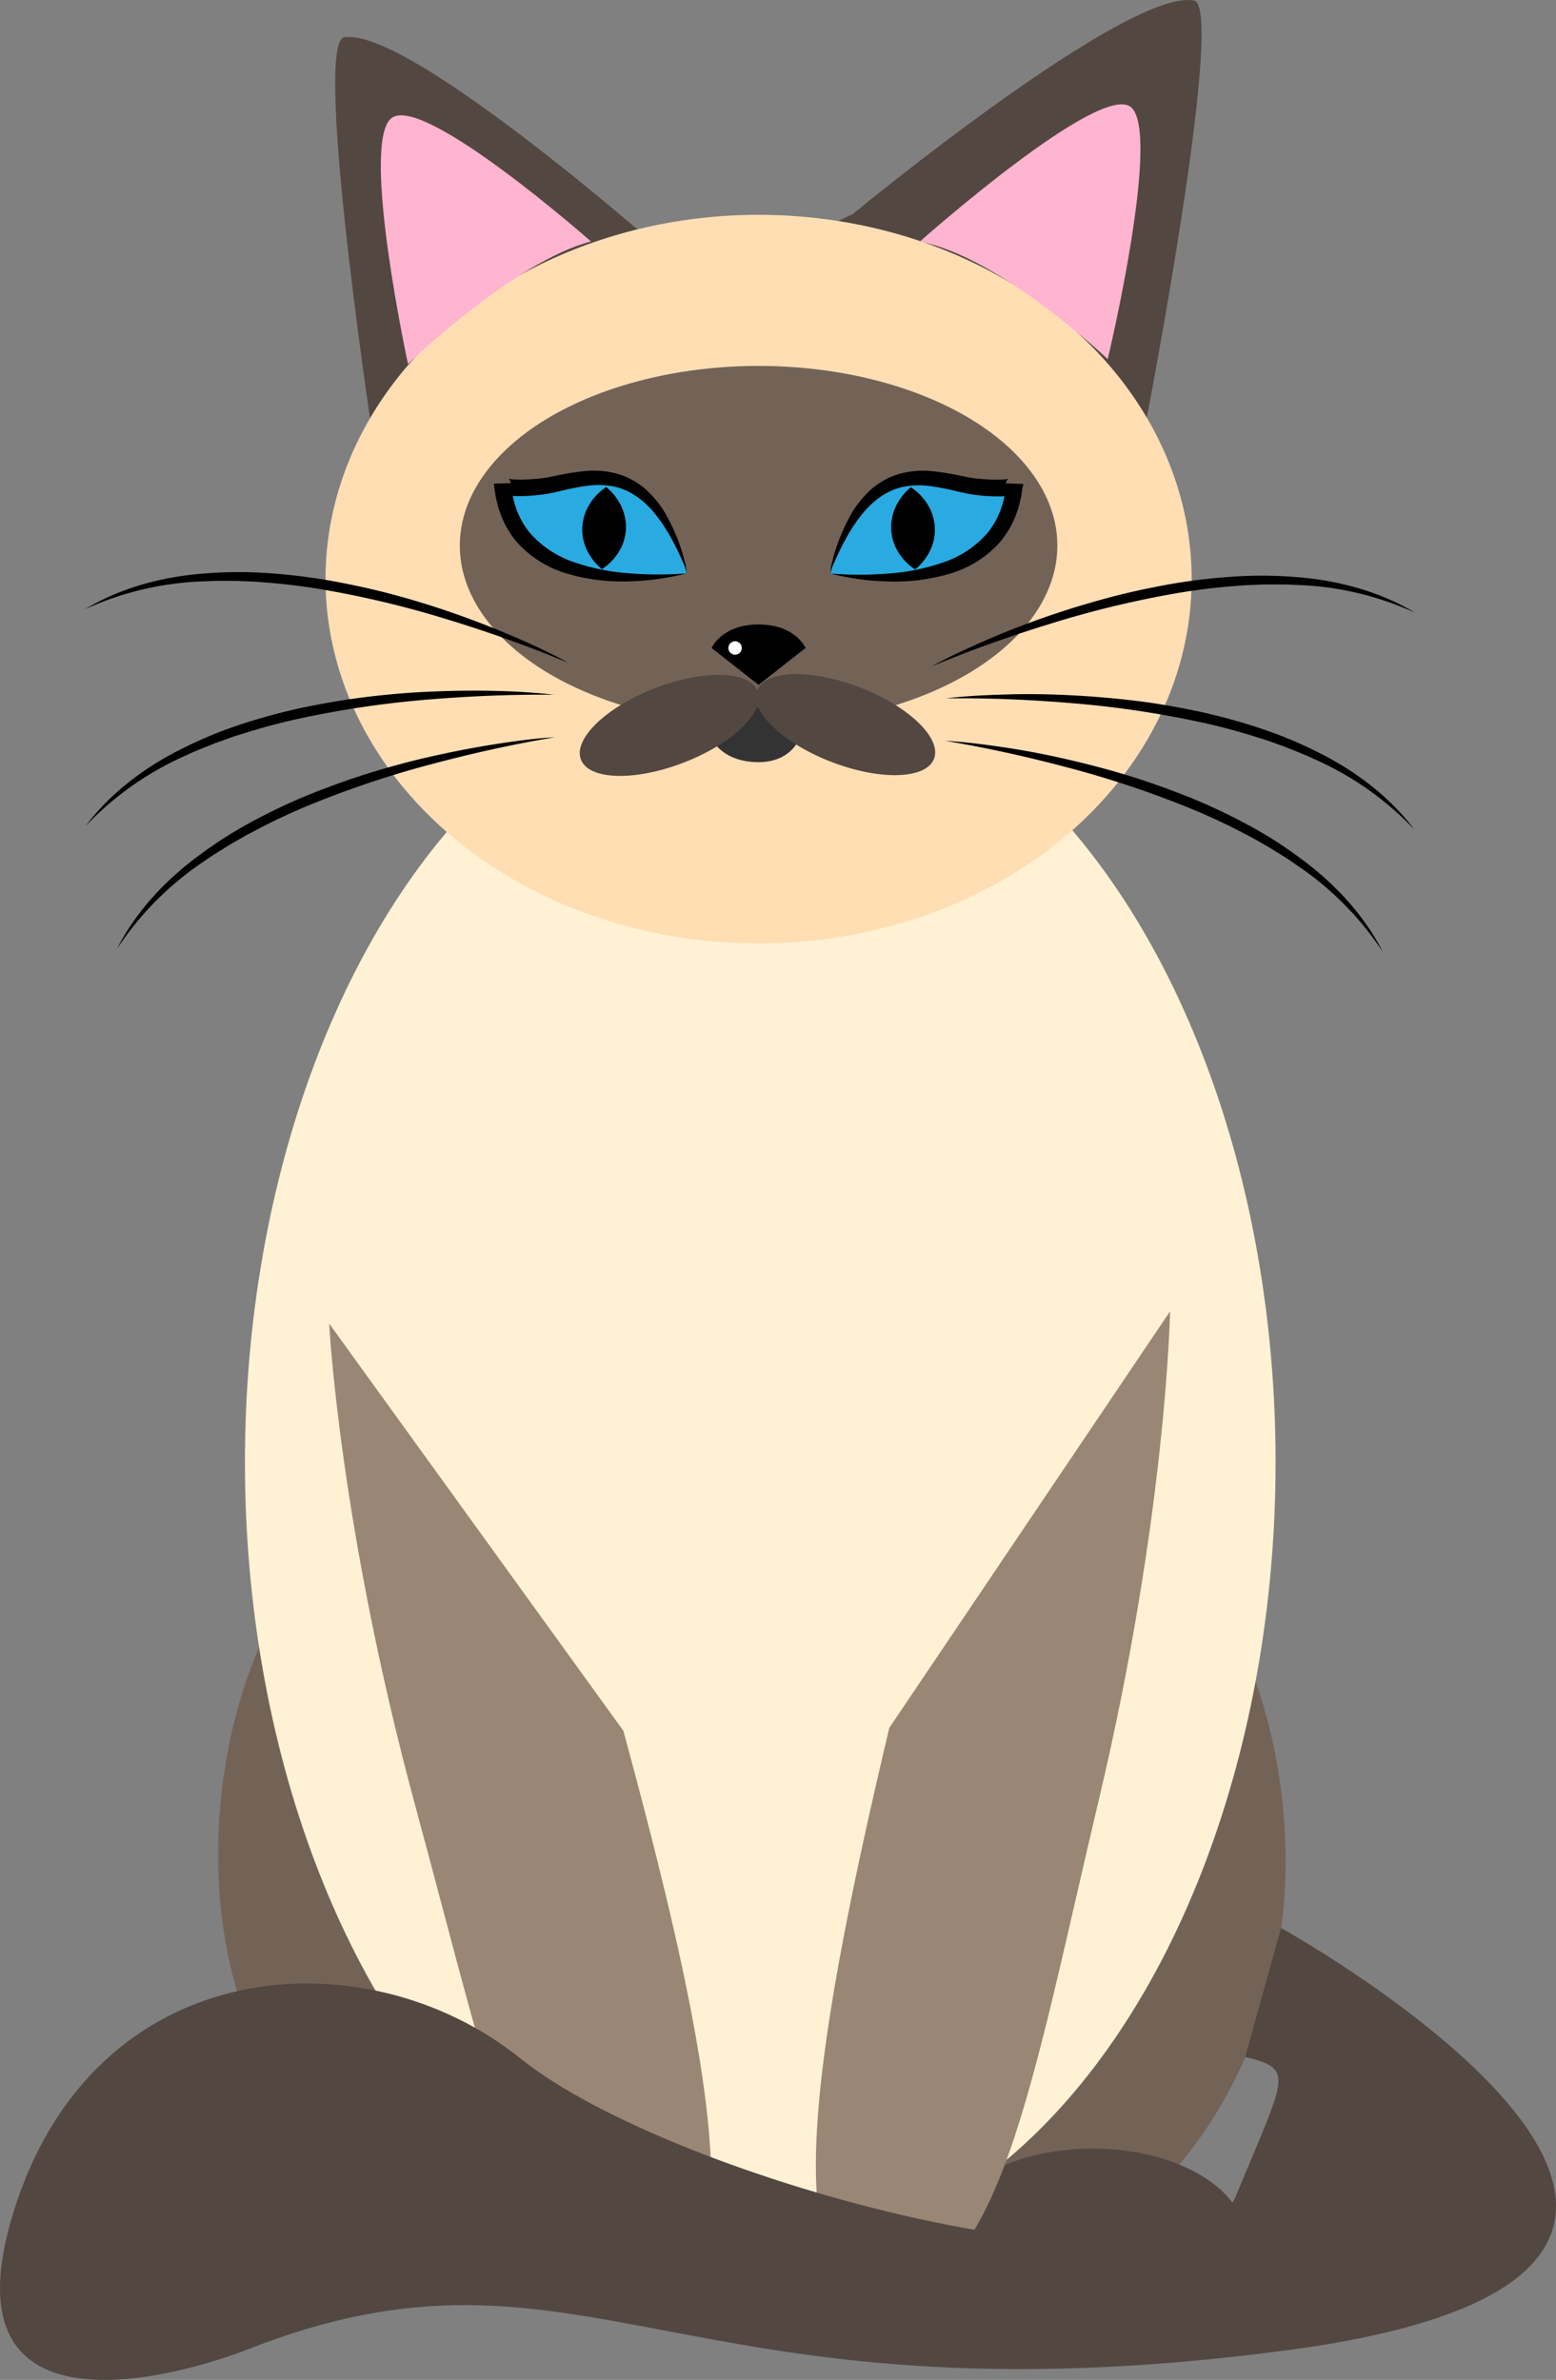 <svg id="Слой_1" data-name="Слой 1" xmlns="http://www.w3.org/2000/svg" viewBox="0 0 463.49 708.74"><rect x="0" y="0" width="463.49" height="708.74" fill="#808080" stroke="none"/><defs><style>.cls-1{fill:#736357;}.cls-2{fill:#8c6239;}.cls-3{fill:#534741;}.cls-4{fill:#fff1d4;}.cls-5{fill:#ffdeb4;}.cls-6{fill:#ffb4cf;}.cls-7{fill:#fff;}.cls-8{fill:#998675;}.cls-9{fill:#333;}.cls-10{fill:#29abe2;}</style></defs><path class="cls-1" d="M964,783.75c-13.58,46.49-63.5,87.14-91,124.25-44-3-91-55.63-91-124.25S822.77,659.5,873,659.5,983.24,717.88,964,783.75Z" transform="translate(-717.04 -231.03)"/><path class="cls-2" d="M885,896c0,14.91-20.37,15-45.5,15s-45.5-.09-45.5-15,20.37-27,45.5-27S885,881.09,885,896Z" transform="translate(-717.04 -231.03)"/><path class="cls-1" d="M918,785.63c13.58,46.49,63.5,87.14,91,124.25,44-3,91-55.63,91-124.25s-40.74-124.25-91-124.25S898.72,719.76,918,785.63Z" transform="translate(-717.04 -231.03)"/><path class="cls-3" d="M997,897.88c0,14.91,20.38,15,45.5,15s45.5-.09,45.5-15-20.37-27-45.5-27S997,883,997,897.88Z" transform="translate(-717.04 -231.03)"/><ellipse class="cls-4" cx="226.46" cy="435.47" rx="153.5" ry="236.5"/><path class="cls-3" d="M971,294.82s82.82-68.29,102-63.55c8.71,4.71-14.49,124.82-14.49,124.82s-46.78,37.4-68.16,4.12S936.11,310.24,971,294.82Z" transform="translate(-717.04 -231.03)"/><path class="cls-3" d="M918.76,309.59s-80.17-71.39-99.48-67.39C810.4,246.58,829,367.48,829,367.48s45.32,39.15,68,6.71S953.06,326.32,918.76,309.59Z" transform="translate(-717.04 -231.03)"/><ellipse class="cls-5" cx="225.96" cy="172.47" rx="129" ry="108.5"/><ellipse class="cls-4" cx="235.59" cy="517.17" rx="101.39" ry="156.21"/><path class="cls-6" d="M991,303s54-48,63-40-7,75-7,75S1014.7,307.3,991,303Z" transform="translate(-717.04 -231.03)"/><path class="cls-6" d="M893.07,302.93s-50.59-44.6-59.59-36.6,5.09,73.1,5.09,73.1S870,309,893.07,302.93Z" transform="translate(-717.04 -231.03)"/><ellipse class="cls-1" cx="225.96" cy="162.47" rx="89" ry="53.5"/><path d="M929,424s3-7,14-7,14,7,14,7l-14,11Z" transform="translate(-717.04 -231.03)"/><circle class="cls-7" cx="218.96" cy="192.97" r="2"/><path d="M994.5,429.5c5.47-3,11.16-5.61,16.89-8.09s11.57-4.73,17.48-6.77,11.91-3.87,18-5.52,12.18-2.94,18.36-4.07a177.21,177.21,0,0,1,18.69-2.27,124.86,124.86,0,0,1,18.85.08c12.52.9,25.06,4.2,35.78,10.64a92.23,92.23,0,0,0-35.93-8.3c-3.08-.18-6.17-.1-9.25-.11l-4.63.19c-1.54.05-3.08.23-4.62.33a184.08,184.08,0,0,0-18.38,2.4,294.92,294.92,0,0,0-36.09,8.85C1017.74,420.54,1006,424.72,994.5,429.5Z" transform="translate(-717.04 -231.03)"/><path d="M998.8,439c6.2-.73,12.45-1,18.69-1.18s12.5-.05,18.75.27,12.48.86,18.71,1.59,12.4,1.84,18.54,3.1a176,176,0,0,1,18.18,4.89,124.76,124.76,0,0,1,17.45,7.13c11.28,5.52,21.67,13.27,29.2,23.26a92.26,92.26,0,0,0-30.21-21.15c-2.78-1.32-5.68-2.4-8.53-3.56l-4.37-1.56c-1.44-.53-2.94-.94-4.4-1.42-5.9-1.83-11.88-3.42-18-4.66a296.43,296.43,0,0,0-36.78-5.3C1023.71,439.38,1011.27,438.86,998.8,439Z" transform="translate(-717.04 -231.03)"/><path d="M998.56,451.63c6.23.37,12.43,1.18,18.61,2.12s12.31,2.15,18.4,3.57,12.14,3,18.14,4.86,11.88,4,17.71,6.31a177.32,177.32,0,0,1,17,8,124.66,124.66,0,0,1,15.92,10.1c10.13,7.41,19,16.87,24.65,28a92.21,92.21,0,0,0-26-26.13c-2.51-1.8-5.18-3.37-7.78-5l-4-2.3c-1.33-.78-2.73-1.45-4.09-2.18a184.32,184.32,0,0,0-16.84-7.74A295.05,295.05,0,0,0,1035,459.58C1023,456.39,1010.86,453.7,998.56,451.63Z" transform="translate(-717.04 -231.03)"/><path d="M886.39,428.44c-11.52-4.78-23.25-9-35.1-12.64a294.63,294.63,0,0,0-36.1-8.85,183.32,183.32,0,0,0-18.38-2.4c-1.54-.1-3.08-.28-4.62-.33l-4.62-.19c-3.09,0-6.18-.07-9.26.11a92.18,92.18,0,0,0-35.92,8.3c10.72-6.44,23.26-9.74,35.78-10.64a124.86,124.86,0,0,1,18.85-.08A177.53,177.53,0,0,1,815.71,404c6.17,1.13,12.31,2.45,18.36,4.07s12,3.45,17.94,5.52,11.74,4.32,17.49,6.77S880.91,425.44,886.39,428.44Z" transform="translate(-717.04 -231.03)"/><path d="M882.08,437.93c-12.47-.13-24.9.39-37.28,1.41a297,297,0,0,0-36.78,5.3,184.59,184.59,0,0,0-17.94,4.67c-1.47.47-3,.88-4.41,1.41l-4.36,1.56c-2.86,1.16-5.75,2.24-8.54,3.56A92.47,92.47,0,0,0,742.56,477c7.53-10,17.93-17.74,29.2-23.26a125.25,125.25,0,0,1,17.45-7.13,176.83,176.83,0,0,1,18.19-4.89c6.14-1.26,12.32-2.33,18.54-3.1s12.46-1.31,18.71-1.59,12.5-.39,18.75-.27S875.88,437.2,882.08,437.93Z" transform="translate(-717.04 -231.03)"/><path d="M882.33,450.57c-12.3,2.07-24.45,4.76-36.46,7.95a294.9,294.9,0,0,0-35.27,11.69A184.32,184.32,0,0,0,793.76,478c-1.36.73-2.76,1.4-4.09,2.18l-4,2.3c-2.61,1.64-5.27,3.21-7.78,5a92.25,92.25,0,0,0-26,26.13c5.66-11.16,14.53-20.62,24.66-28a122.81,122.81,0,0,1,15.92-10.09,172.86,172.86,0,0,1,17-8c5.82-2.32,11.72-4.46,17.71-6.31s12-3.48,18.13-4.86,12.24-2.59,18.41-3.57S876.09,450.94,882.33,450.57Z" transform="translate(-717.04 -231.03)"/><path class="cls-8" d="M902.72,746.46c22.87,84.22,41.76,168.43,7.22,168.43s-46-60.8-68.91-145S815.1,625.21,815.1,625.21" transform="translate(-717.04 -231.03)"/><path class="cls-8" d="M981.94,745.59c-20.11,84.91-36.25,169.7-1.73,168.57s44-62.27,64.15-147.18,21.21-145.44,21.21-145.44" transform="translate(-717.04 -231.03)"/><path class="cls-3" d="M1098.62,805.18S1282,907,1100,931s-209-40-310,0c0,0-93,37-69-41s105-83,151-46,198.51,76.66,213.26,40.83,17.65-37.6,2.69-41.22Z" transform="translate(-717.04 -231.03)"/><path class="cls-9" d="M940,440l-11,11s3,7,14,7,13-9,13-9Z" transform="translate(-717.04 -231.03)"/><ellipse class="cls-3" cx="916.43" cy="446.97" rx="28.24" ry="11.88" transform="translate(-816.56 129.46) rotate(-21.13)"/><ellipse class="cls-3" cx="968.98" cy="446.89" rx="11.88" ry="28.24" transform="translate(-514.27 958.53) rotate(-68.87)"/><path class="cls-10" d="M921.57,401.78s-51.53,9.89-54.9-26.62c0,0,0,2,11.31.79s31.19-12.53,43.21,23.66Z" transform="translate(-717.04 -231.03)"/><path d="M921.57,401.78a75.92,75.92,0,0,1-17.28,2.38,57.77,57.77,0,0,1-17.61-2.1,32.2,32.2,0,0,1-15.61-9.51,28.17,28.17,0,0,1-4.8-8.1l-.79-2.22-.55-2.27c-.09-.38-.19-.76-.26-1.14l-.17-1.14-.32-2.29,5-.18a2.1,2.1,0,0,0-.11-.78,2.21,2.21,0,0,0-.13-.31,1.72,1.72,0,0,0-.14-.22,1,1,0,0,0-.09-.13,1.59,1.59,0,0,0-.27-.25s0,0-.07,0l0,0a3.93,3.93,0,0,0,.57.15,14.85,14.85,0,0,0,1.78.18,39.15,39.15,0,0,0,4-.08c1.35-.08,2.83-.19,4.07-.36s2.69-.47,4.08-.75a70.47,70.47,0,0,1,8.77-1.37,26.35,26.35,0,0,1,9.23.82,22.31,22.31,0,0,1,8.21,4.38,30.71,30.71,0,0,1,5.82,6.9,56.71,56.71,0,0,1,6.43,16.19v0Zm0,0c-.19-.77-.4-1.47-.57-2.14v0c-1.18-2.62-2.31-5.24-3.7-7.72a49.22,49.22,0,0,0-4.52-7.08c-3.35-4.4-7.76-7.87-12.84-8.91a24.17,24.17,0,0,0-7.84-.25,74.33,74.33,0,0,0-8.17,1.59c-1.4.32-2.83.65-4.35.9-.77.12-1.56.22-2.27.28s-1.47.15-2.21.2a43,43,0,0,1-4.57.11,17.64,17.64,0,0,1-2.49-.25,7.27,7.27,0,0,1-1.5-.41,4.18,4.18,0,0,1-.45-.2,4.26,4.26,0,0,1-.53-.31,3.55,3.55,0,0,1-.67-.61l-.18-.23a2.37,2.37,0,0,1-.21-.33,2.46,2.46,0,0,1-.19-.44,2.77,2.77,0,0,1-.14-.91l5-.17.27,2,.13,1c.07.33.15.65.23,1l.45,1.94.64,1.87a24.51,24.51,0,0,0,3.81,6.81,30.3,30.3,0,0,0,13.2,8.88,63.75,63.75,0,0,0,16.48,3.35A107.46,107.46,0,0,0,921.57,401.78Z" transform="translate(-717.04 -231.03)"/><path d="M897.62,376.08a16.49,16.49,0,0,1,4.78,6.38,14.4,14.4,0,0,1,1.08,6.2,13.89,13.89,0,0,1-1.7,6,16.3,16.3,0,0,1-5.42,5.86,16.37,16.37,0,0,1-4.8-6.38A14,14,0,0,1,890.5,388a14.37,14.37,0,0,1,1.71-6.05A16.45,16.45,0,0,1,897.62,376.08Z" transform="translate(-717.04 -231.03)"/><path class="cls-10" d="M964.42,401.83s51.53,9.89,54.9-26.62c0,0,0,2-11.31.79s-31.2-12.53-43.21,23.66Z" transform="translate(-717.04 -231.03)"/><path d="M964.42,401.83a107.47,107.47,0,0,0,17.21,0,63.18,63.18,0,0,0,16.47-3.35,30.17,30.17,0,0,0,13.21-8.87,24.57,24.57,0,0,0,3.81-6.82l.64-1.87.45-1.94c.07-.33.16-.65.22-1l.14-1,.27-2,5,.18a2.83,2.83,0,0,1-.14.91,2.66,2.66,0,0,1-.19.43,3.37,3.37,0,0,1-.21.34l-.18.22a3,3,0,0,1-.67.61c-.19.13-.35.22-.53.32s-.3.13-.45.2a8.81,8.81,0,0,1-1.5.41,17.68,17.68,0,0,1-2.5.24,40.38,40.38,0,0,1-4.56-.11c-.74,0-1.48-.11-2.21-.19s-1.5-.17-2.27-.29c-1.52-.25-2.95-.58-4.35-.9a74.33,74.33,0,0,0-8.17-1.59,24.45,24.45,0,0,0-7.84.25c-5.08,1.05-9.5,4.51-12.84,8.91a48,48,0,0,0-4.52,7.09c-1.39,2.47-2.52,5.09-3.71,7.71v0C964.82,400.36,964.61,401.06,964.42,401.83Zm0,0,.19-2.2v0A56.94,56.94,0,0,1,971,383.41a30.45,30.45,0,0,1,5.82-6.9,22.31,22.31,0,0,1,8.21-4.38,26.33,26.33,0,0,1,9.23-.82,70.47,70.47,0,0,1,8.77,1.37c1.39.28,2.77.57,4.08.75s2.72.28,4.07.36a36.52,36.52,0,0,0,4,.08,14.46,14.46,0,0,0,1.77-.18,3.79,3.79,0,0,0,.58-.15h0l-.07,0a1.4,1.4,0,0,0-.27.26.47.47,0,0,0-.09.12l-.14.22a2.92,2.92,0,0,0-.13.31,2.1,2.1,0,0,0-.11.78l5,.18-.32,2.29-.17,1.15c-.07.38-.17.76-.26,1.13l-.56,2.27-.78,2.22a28.06,28.06,0,0,1-4.81,8.1,32.14,32.14,0,0,1-15.6,9.52,58.09,58.09,0,0,1-17.61,2.1A75.93,75.93,0,0,1,964.42,401.83Z" transform="translate(-717.04 -231.03)"/><path d="M988.37,376.13a16.53,16.53,0,0,1,5.41,5.86,14.37,14.37,0,0,1,1.71,6.05,14,14,0,0,1-1.06,6.19,16.37,16.37,0,0,1-4.8,6.38,16.37,16.37,0,0,1-5.42-5.85,13.93,13.93,0,0,1-1.7-6.05,14.36,14.36,0,0,1,1.08-6.19A16.44,16.44,0,0,1,988.37,376.13Z" transform="translate(-717.04 -231.03)"/></svg>